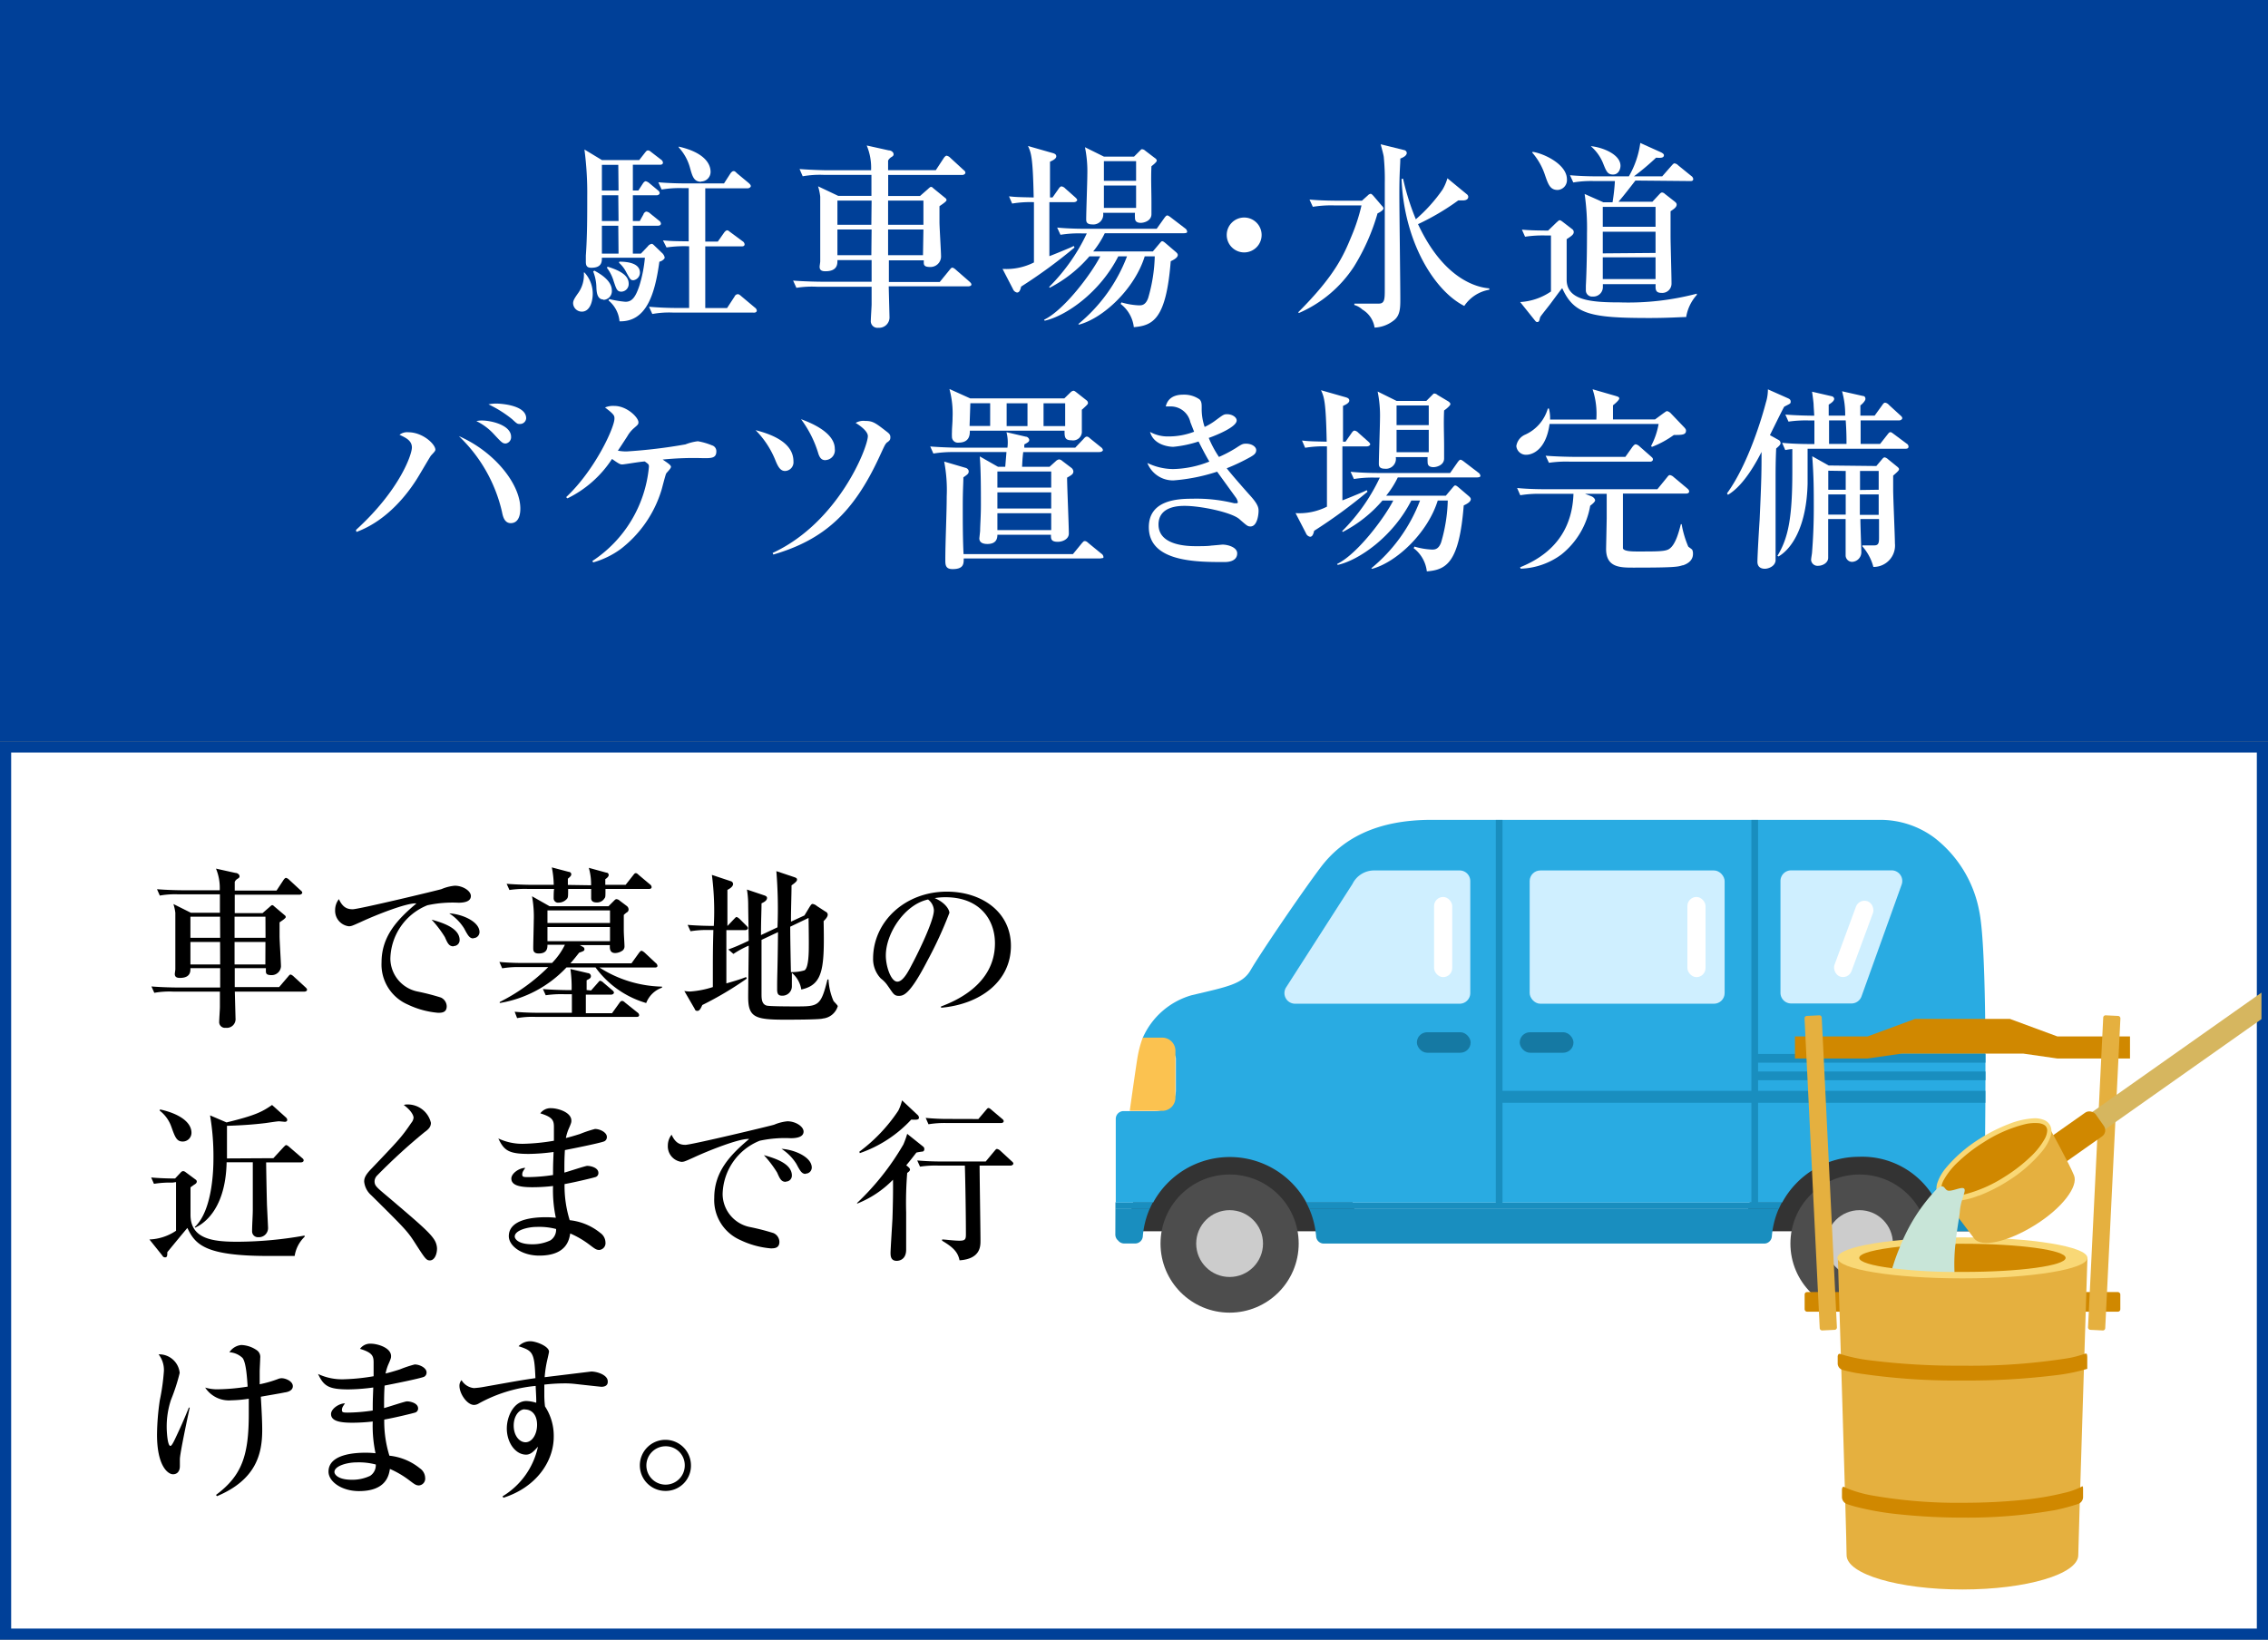 <svg id="レイヤー_1" data-name="レイヤー 1" xmlns="http://www.w3.org/2000/svg" xmlns:xlink="http://www.w3.org/1999/xlink" viewBox="0 0 260 188"><rect x="0" y="0" width="260" height="188" fill="#808080" stroke="none"/><defs><style>.cls-1,.cls-11{fill:none;}.cls-2{fill:#004098;}.cls-3{fill:#fff;}.cls-4{fill:#333;}.cls-5{fill:#198ebf;}.cls-6{fill:#29abe2;}.cls-7{fill:#4d4d4d;}.cls-8{fill:#ccc;}.cls-9{fill:#fbc250;}.cls-10{fill:#1579a3;}.cls-11{stroke:#198ebf;stroke-miterlimit:10;stroke-width:0.77px;}.cls-12{fill:#cfefff;}.cls-13{clip-path:url(#clip-path);}.cls-14{fill:#d08800;}.cls-15{fill:#e5b03f;}.cls-16{fill:#f9d876;}.cls-17{fill:#d6b65f;}.cls-18{fill:#c8e5d8;}</style><clipPath id="clip-path"><rect class="cls-1" y="85" width="259.25" height="103"/></clipPath></defs><title>アートボード 4</title><rect class="cls-2" x="0.64" y="0.64" width="258.72" height="83.72"/><path class="cls-2" d="M258.72,1.28V83.72H1.28V1.28H258.72M260,0H0V85H260V0Z"/><rect class="cls-3" x="0.64" y="85.64" width="258.72" height="101.72"/><path class="cls-2" d="M258.72,86.28V186.72H1.28V86.28H258.72M260,85H0V188H260V85Z"/><path class="cls-3" d="M66.7,35.73a1,1,0,0,1-1-.95c0-.31.13-.54.56-1.15a3.59,3.59,0,0,0,.67-2.39H67a3.58,3.58,0,0,1,.95,2.5C67.93,34.7,67.57,35.73,66.7,35.73ZM75.59,30c-.52,3.8-1.51,6.91-4.57,6.84a3.48,3.48,0,0,0-1.26-2.39l.09-.16a12.1,12.1,0,0,0,1.85.31c.7,0,1.13-.43,1.6-1.85a15.42,15.42,0,0,0,.63-3.2H69c0,.45,0,1.15-1.21,1.15-.45,0-.63-.18-.63-.67,0-.14,0-.56,0-.72.16-2.21.16-4.52.16-6.77A38.11,38.11,0,0,0,67,17.14l2,1.21h4.28l.65-.83c.16-.2.22-.27.34-.27s.16,0,.43.22l1.08.83a.48.48,0,0,1,.22.34c0,.2-.18.25-.34.25H72.55v2.95h.63l.5-.77c.07-.11.2-.29.36-.29a1,1,0,0,1,.41.23l.95.79c.11.09.22.18.22.34s-.2.25-.34.25H72.55v2.95h.79l.43-.77c0-.09.18-.31.34-.31a.78.78,0,0,1,.43.22l1,.81a.48.48,0,0,1,.23.34c0,.2-.2.25-.34.25H72.55v3.2h.92l.79-.83a.7.7,0,0,1,.45-.29c.07,0,.11,0,.36.25l.79.76a1,1,0,0,1,.34.56C76.19,29.75,75.74,30,75.59,30Zm-6.41,4.34c-.74,0-.79-.9-.81-1.37A5.22,5.22,0,0,0,68,31.12l.14-.09c.52.29,2,1.08,2,2.27A1,1,0,0,1,69.17,34.38ZM70.88,18.9H69v2.95h1.91Zm0,3.49H69v2.95h1.91Zm0,3.49H69v3.2h1.91Zm.36,7.56c-.5,0-.58-.29-.88-1.17a4.9,4.9,0,0,0-.79-1.58l.09-.11c1.78.54,2.41,1.17,2.41,1.94A.87.87,0,0,1,71.24,33.44Zm1.37-1.31c-.32,0-.38-.11-.86-1a3.5,3.5,0,0,0-.79-1L71,30c1.1,0,2.36.23,2.36,1.26A.88.88,0,0,1,72.62,32.13Zm13.77,3.71H77.21a10.77,10.77,0,0,0-2.43.16l-.38-.83c1.08.09,2.14.14,3.22.14H79V28.24a13.89,13.89,0,0,0-2.59.13L76,27.56c1,.09,1.31.09,2.95.11v-6.1h-.67a12.3,12.3,0,0,0-2.43.16l-.38-.83c1.08.09,2.14.13,3.22.13H83l.72-1.12c.07-.11.23-.29.36-.29s.16,0,.41.25L85.85,21c.09.09.22.2.22.34s-.22.25-.34.25H80.85V27.7h1.44l.7-1s.2-.29.36-.29.2.09.43.25l1.35,1a.48.48,0,0,1,.23.34c0,.23-.2.25-.34.25H80.85v7.07h2.5L84.21,34a.43.43,0,0,1,.36-.27c.07,0,.16,0,.41.23l1.55,1.3a.51.51,0,0,1,.23.34C86.75,35.83,86.52,35.85,86.39,35.85Zm-6-15c-.83,0-1-.61-1.26-1.53a5.66,5.66,0,0,0-1.31-2.41l0-.09c2.77.63,3.65,1.85,3.65,2.9A1.1,1.1,0,0,1,80.36,20.81Z"/><path class="cls-3" d="M111,32.83h-9.12l.09,3.49a1.19,1.19,0,0,1-1.28,1.26.76.76,0,0,1-.86-.83c0-.29.09-1.6.09-1.87v-2H93.73A11.32,11.32,0,0,0,91.3,33l-.38-.83c1.37.11,3,.13,3.22.13h5.78V29.82H96c0,.36.07,1.28-1.37,1.28-.45,0-.67-.13-.67-.52,0-.09.07-.52.07-.61,0-.63,0-2.68,0-3.42,0-1.42,0-3.29,0-4a6.21,6.21,0,0,0-.25-1.19l2.32,1.1h3.8l0-2.41H94.45a11.33,11.33,0,0,0-2.43.16l-.36-.83c1.37.11,2.95.14,3.2.14h5a6.61,6.61,0,0,0-.5-2.84l2.52.56c.25,0,.56.18.56.45,0,.07,0,.18-.25.32a1,1,0,0,0-.38.4v1.1h5.47l.9-1.37c.07-.11.22-.29.34-.29a.83.83,0,0,1,.43.25l1.49,1.37c.16.13.23.2.23.34s-.2.25-.34.25h-8.51c0,1.19,0,1.91,0,2.41h3.65l.88-.77c.27-.25.31-.27.38-.27s.11,0,.27.16l1.35,1.1a.33.33,0,0,1,.16.25c0,.13-.31.36-.81.7,0,.5,0,1,0,1.8,0,.61.18,3.4.18,4a1.21,1.21,0,0,1-1.26,1.17c-.72,0-.72-.27-.72-.58v-.18h-4c0,.38,0,2.12,0,2.48h5.83l1.1-1.35c.22-.27.25-.29.36-.29s.36.2.4.25l1.55,1.35c.11.11.22.2.22.34S111.15,32.83,111,32.83ZM99.92,23H96v2.77h3.89Zm0,3.31H96v2.95h3.89ZM105.86,23h-4.05v2.77h4.05Zm0,3.31h-4.05l0,2.95h4Z"/><path class="cls-3" d="M123.07,23.18H120.3v6.19c.36-.13,1.89-.76,2.21-.9a5.87,5.87,0,0,0,.58-.27l.09.18a58.34,58.34,0,0,1-6.12,4.48c-.11.5-.25.68-.47.68a.64.64,0,0,1-.47-.41l-1.19-2.3a7,7,0,0,0,3.6-.74c0-1.51,0-5.56,0-6.91a12.46,12.46,0,0,0-2.5.16l-.36-.83c.85.09,1.06.09,2.83.13-.09-4.61-.29-5.11-.65-5.9l2.66.76c.34.09.58.16.58.43s-.41.47-.72.61c0,1.6,0,3.24,0,4.1h.29l.7-1c.09-.13.2-.27.34-.27a.78.78,0,0,1,.43.25l1.13,1c.2.18.23.27.23.34C123.4,23.15,123.2,23.18,123.07,23.18Zm12.72,3.56h-9.14a10.64,10.64,0,0,1-1.33,2.09h6.84l.74-.88c.23-.27.25-.29.34-.29s.2.07.41.25l1.17,1c.07.07.2.18.2.32,0,.36-.63.63-.81.72-.52,6.59-2,7.38-4.23,7.56a3.91,3.91,0,0,0-1.51-2.66l.09-.18a8.34,8.34,0,0,0,2,.34c.31,0,.76,0,1.06-.83a18.49,18.49,0,0,0,.76-4.79h-1.15c-1.15,3.71-4.73,7.09-7.54,7.83l-.07-.07a18.58,18.58,0,0,0,5.58-7.76h-1c-2.12,4.16-6,6.84-8.44,7.38l-.07-.11c2.34-1.12,5.49-5.38,6.44-7.27h-1.24a15.09,15.09,0,0,1-4.55,3.6l-.07-.09a21.71,21.71,0,0,0,4.32-6.14H124a13.11,13.11,0,0,0-2.43.16l-.38-.83c1.37.14,3,.14,3.22.14h8.19l.88-1.24c.2-.27.27-.29.34-.29s.23.09.43.25l1.62,1.24a.51.51,0,0,1,.22.36C136.12,26.71,135.92,26.73,135.78,26.73ZM132,19.06c-.07,1.4,0,2.77,0,4.16,0,.2,0,1.13,0,1.33,0,.79-.88,1-1.22,1-.67,0-.67-.41-.67-.61a4.38,4.38,0,0,1,0-.54h-3.65a1.14,1.14,0,0,1-1.26,1.33c-.68,0-.68-.38-.68-.59,0-.81.13-4.39.13-5.13a13.77,13.77,0,0,0-.27-3.13l2.18,1.08H130l.63-.63c.2-.2.2-.22.29-.22a.58.58,0,0,1,.36.16l1.06.81c.14.09.27.2.27.34S132.27,18.85,132,19.06Zm-1.76-.58h-3.69v2.25h3.69Zm0,2.79h-3.69v2.57h3.69Z"/><path class="cls-3" d="M142.63,28.94a2,2,0,1,1,2-2A2,2,0,0,1,142.63,28.94Z"/><path class="cls-3" d="M157.92,24.46a24.26,24.26,0,0,1-2.7,6.1,14.35,14.35,0,0,1-6.32,5.33l-.07-.09c4.23-4.23,5.2-6.53,6.12-8.76a21,21,0,0,0,1.13-3.49h-3.15a13.13,13.13,0,0,0-2.43.16l-.38-.83c1.37.13,3,.13,3.22.13h2.79l.68-.61a.56.56,0,0,1,.31-.18c.11,0,.2.11.32.23l1,1.17a.48.48,0,0,1,.16.27C158.61,24.12,158,24.44,157.92,24.46Zm2.61-6.28c0,.77-.11,1.42-.11,4.05,0,1.91.11,10.31.11,12,0,1.06,0,2-.83,2.57a3.79,3.79,0,0,1-2.12.76,2.91,2.91,0,0,0-1.4-2.07,2.29,2.29,0,0,0-.92-.52v-.16c.43,0,2.5,0,2.81,0,.68,0,.68-.56.68-1.69,0-.52,0-2.9,0-3.38V21a25.93,25.93,0,0,0-.11-2.93c0-.25-.31-1.31-.36-1.53l2.7.67a.36.36,0,0,1,.29.36C161.22,17.82,161,18,160.53,18.18Zm7.34,16.9c-3.38-1.69-6.91-7.27-7.2-14.58h.18a27.79,27.79,0,0,0,1.46,4.64,18.09,18.09,0,0,0,3.06-3.4,5.64,5.64,0,0,0,.56-1.3l2.21,1.82a.42.42,0,0,1,.18.29c0,.43-.52.43-.65.43h-.5a28,28,0,0,1-4.61,2.72c3,6.44,6.89,7.27,8.17,7.36v.16A4.32,4.32,0,0,0,167.86,35.08Z"/><path class="cls-3" d="M177.26,27a13.68,13.68,0,0,0-2.43.14l-.36-.81c1.08.09,1.67.09,3,.11l.95-.92c.16-.13.27-.27.38-.27s.25.11.43.25l1,.77a.4.4,0,0,1,.18.34c0,.27-.25.45-.81.81,0,.74,0,4.07,0,4.75.09,2.25,2.75,2.5,6.1,2.5a30.79,30.79,0,0,0,8.82-1v.14a5,5,0,0,0-1.22,2.54c-.63,0-2,.11-4.21.11-6.73,0-8.64-.41-10-3.42-.18.2-.29.36-1.33,1.76-.18.25-1,1.26-1.15,1.49s-.07.63-.38.63c-.14,0-.18-.07-.36-.29l-1.6-2a6.94,6.94,0,0,0,3.53-1.21V27Zm-1.55-9.59c1.26.18,3.92,1.42,3.92,3.15a1.13,1.13,0,0,1-1.06,1.22c-.9,0-1.1-.68-1.51-1.87a7.46,7.46,0,0,0-1.42-2.43Zm11.77,3.29c-1.33,1.73-1.71,2.16-1.94,2.43h3.89l.77-.83c.11-.11.2-.23.34-.23a.52.52,0,0,1,.32.16l1.1.86c.11.09.25.2.25.36,0,.32-.36.54-.7.77v2.88c0,.76.11,4.52.11,5.38a1.06,1.06,0,0,1-1.15,1.1c-.7,0-.7-.41-.67-1h-6.05v.29A1.09,1.09,0,0,1,182.59,34a.71.71,0,0,1-.79-.72s0-.2,0-.52c.09-1.71.13-3.92.13-6a27.32,27.32,0,0,0-.27-4.52l2.14.95h1.06a22.64,22.64,0,0,0,.27-2.43h-2.34a12.37,12.37,0,0,0-2.43.16l-.38-.83c1,.09,2.18.13,3.22.13h3.53a10.4,10.4,0,0,0,1.31-3.83l2.39,1.08c.13.07.32.18.32.32,0,.34-.41.32-.9.29a28.77,28.77,0,0,1-2.54,2.14h3.24L191.62,19c.11-.11.22-.27.34-.27a.72.72,0,0,1,.43.23l1.49,1.21a.51.51,0,0,1,.23.34c0,.25-.2.25-.34.25Zm-5.09-3.94c1.22.11,3.38.9,3.38,2.25,0,.38-.22,1-.85,1s-.77-.34-1.17-1.35a5.09,5.09,0,0,0-1.35-1.87ZM189.79,26V23.72h-6.05V26Zm0,3V26.57h-6.05v2.48Zm0,3v-2.5h-6.05v2.5Z"/><path class="cls-3" d="M40.81,60.76c5-4.55,6.41-8.64,6.41-9.45s-.72-1.13-1.42-1.46a1.4,1.4,0,0,1,1-.29c1.67,0,3.11,1.37,3.11,2,0,.16-.2.34-.5.67-.09.09-1.44,2.43-1.73,2.86-.85,1.31-3.15,4.55-6.82,5.9Zm18.84-2.45c0,.27,0,1.67-1.1,1.67-.72,0-.9-.77-1-1.28A17.35,17.35,0,0,0,52.6,50C56.65,51.76,59.65,55.47,59.65,58.31ZM55.21,48.21c1.13,0,3.38.54,3.38,1.87a.73.73,0,0,1-.61.77c-.36,0-.47-.11-1.37-1.08a6.65,6.65,0,0,0-2-1.49A3.05,3.05,0,0,1,55.21,48.21Zm1.69-1.94c.34,0,3.42.13,3.42,1.69a.7.7,0,0,1-.72.65c-.27,0-.31,0-.88-.54A13.41,13.41,0,0,0,56,46.36,4.71,4.71,0,0,1,56.9,46.27Z"/><path class="cls-3" d="M80.67,52.53a35.25,35.25,0,0,0-4.7.16c.38.27.95.61.95.83s-.52.68-.56.79c-.11.27-.43,1.53-.5,1.78a13.49,13.49,0,0,1-4.68,6.84A9.84,9.84,0,0,1,68,64.48l-.09-.16a14.5,14.5,0,0,0,6.48-10.78c0-.29,0-.29-.47-.63-.41,0-2.36.34-2.57.34s-.31,0-1.19-.63a12.77,12.77,0,0,1-5.11,4.52L64.9,57c3.33-3.13,5.54-8,5.54-9,0-.32,0-.47-1.08-1.28a2.35,2.35,0,0,1,1.06-.18c1.46,0,2.77,1.33,2.77,1.87,0,.25-.07.29-.54.7a3.58,3.58,0,0,0-.74.92c-.23.36-.95,1.46-1.08,1.64a5.21,5.21,0,0,0,1,.09,59.5,59.5,0,0,0,6.75-.81A5.76,5.76,0,0,1,80,50.59a7.56,7.56,0,0,1,1.62.47.69.69,0,0,1,.5.65C82.14,52.53,81.57,52.53,80.67,52.53Z"/><path class="cls-3" d="M90,54c-.52,0-.79-.45-1.08-1.15a10.45,10.45,0,0,0-2.3-3.53c2.12.54,4.34,1.53,4.34,3.58A1,1,0,0,1,90,54Zm11.73-3.31c-.27.23-.31.38-.94,1.73-2.93,6.32-6.28,9.45-12.13,11.16l-.09-.18C96.12,59.91,99.49,51.29,99.49,50c0-.61-1.06-1.31-1.4-1.51a1.76,1.76,0,0,1,1.08-.23c.9,0,1.19.23,2.43,1.19.29.22.47.36.47.67S102,50.48,101.77,50.68Zm-7.11,2.07c-.47,0-.65-.32-.79-.7a12.69,12.69,0,0,0-2-4c.86.32,3.87,1.44,3.87,3.4A1.13,1.13,0,0,1,94.66,52.75Z"/><path class="cls-3" d="M126,51.83H117.3c-.09.79-.09.95-.13,1.69h3.15l.72-.65a.71.71,0,0,1,.38-.2.69.69,0,0,1,.36.18l1,.76a.6.6,0,0,1,.27.43c0,.29-.16.41-.72.72,0,1,.2,5.49.2,6.41,0,.65-.72.95-1.26.95-.81,0-.79-.36-.79-.81h-6.14c0,.45-.13,1.06-1.15,1.06-.47,0-.92-.14-.92-.65,0,0,.09-.81.09-.86,0-.56.09-1.69.09-2.95,0-1.67,0-4-.13-5.58l2.09,1.19h.83l.14-1.69h-6A13.81,13.81,0,0,0,107,52l-.36-.81c1.35.11,2.95.14,3.2.14h5.65a4.68,4.68,0,0,0-.11-1.78l2.23.52c.18,0,.38.2.38.38s-.13.27-.56.5a2.32,2.32,0,0,0,0,.38h5.83l.95-1c.13-.16.27-.27.36-.27s.18,0,.41.22l1.24,1a.49.49,0,0,1,.22.34C126.37,51.78,126.19,51.83,126,51.83Zm.18,12.2H110.48c0,.61,0,1.22-1.28,1.22-.83,0-.83-.52-.83-1.08,0-2,.16-5.24.16-7.25a17.32,17.32,0,0,0-.29-4l2.45.72c.07,0,.36.14.36.41s-.16.36-.61.68c0,.76-.07,1.33-.07,3.35,0,1.82,0,3.65.09,5.45H123l1-1.22c.22-.25.25-.27.34-.27s.2,0,.43.22l1.49,1.22a.48.48,0,0,1,.23.34C126.55,64,126.37,64,126.22,64Zm-2.16-17.08c0,.38,0,2,0,2.45a1,1,0,0,1-1.17,1.08c-.67,0-.81-.25-.81-.92v-.18H111.18c0,.43,0,1.37-1.31,1.37a.67.67,0,0,1-.74-.7,4.87,4.87,0,0,1,0-.52c0-.52.07-1.06.07-1.64a10.75,10.75,0,0,0-.36-3.29l2.39,1.08h10.78l.72-.7a.64.64,0,0,1,.32-.18c.13,0,.25.11.43.25l1.08.85a.38.38,0,0,1,.16.34C124.75,46.34,124.3,46.72,124.06,46.95Zm-10.51-.72h-2.27l-.09,2.61h2.36Zm7,7.83h-6.17V55.9h6.17Zm0,2.39h-6.17v1.85h6.17Zm0,2.39h-6.17v1.94h6.17Zm-2.72-12.6h-2.39v2.61h2.39Zm4.32,0h-2.48v2.61h2.48Z"/><path class="cls-3" d="M143.35,60.36c-.32,0-.41-.09-1.28-.85S137.7,58,135.81,58c-.56,0-3,0-3,2.14,0,2.48,3.51,2.48,4.34,2.48.54,0,1.31,0,1.73-.07.09,0,1.24-.11,1.26-.11.63,0,1.69.31,1.69,1,0,1-1.22,1-1.46,1-3.2,0-8.67,0-8.67-4,0-3.11,3.29-3.26,5-3.26a18,18,0,0,1,4.79.52l.23,0c.09,0,.18,0,.18-.13a1.24,1.24,0,0,0-.25-.56l-2.12-2.93a21.25,21.25,0,0,1-5,1,3.16,3.16,0,0,1-3-2,6.85,6.85,0,0,0,2.95.7,11.83,11.83,0,0,0,4.16-.86c-.25-.41-.58-1-1.24-2.3a13.25,13.25,0,0,1-2.9.61c-.34,0-2.23-.13-2.66-1.71a4.15,4.15,0,0,0,2.12.52,8.16,8.16,0,0,0,2.93-.54l-.43-1.1a2.3,2.3,0,0,0-2.32-1.8c-.16,0-.27,0-.5,0,.09-.34.36-1.35,2-1.35a3.07,3.07,0,0,1,1.87.54c.25.25.25.54.25,1a6.31,6.31,0,0,0,.34,2.16,7.11,7.11,0,0,0,1.33-.81c.79-.58.88-.65,1.24-.65.58,0,1.1.34,1.1.72,0,.74-2.27,1.67-3.2,2a12.19,12.19,0,0,0,1.17,2.18,14.77,14.77,0,0,0,1.91-1c.72-.47.81-.52,1.21-.52.63,0,1.15.34,1.15.74s-.32.58-.63.77a23.26,23.26,0,0,1-2.75,1.31c.38.5,1.53,1.84,2.75,3.2.9,1,.9,1.4.9,1.71S144.16,60.36,143.35,60.36Z"/><path class="cls-3" d="M156.66,51.18h-2.77v6.19c.36-.13,1.89-.76,2.21-.9a5.87,5.87,0,0,0,.58-.27l.09.18a58.34,58.34,0,0,1-6.12,4.48c-.11.5-.25.68-.47.68a.64.64,0,0,1-.47-.41l-1.19-2.3a7,7,0,0,0,3.6-.74c0-1.51,0-5.56,0-6.91a12.46,12.46,0,0,0-2.5.16l-.36-.83c.85.09,1.06.09,2.83.13-.09-4.61-.29-5.11-.65-5.9l2.66.76c.34.09.58.16.58.43s-.41.47-.72.61c0,1.6,0,3.24,0,4.1h.29l.7-1c.09-.13.2-.27.34-.27a.78.78,0,0,1,.43.25l1.13,1c.2.18.23.27.23.34C157,51.15,156.79,51.18,156.66,51.18Zm12.72,3.56h-9.14a10.64,10.64,0,0,1-1.33,2.09h6.84l.74-.88c.23-.27.25-.29.34-.29s.2.07.41.25l1.17,1c.07.07.2.18.2.32,0,.36-.63.63-.81.72-.52,6.59-2,7.38-4.23,7.56a3.91,3.91,0,0,0-1.51-2.66l.09-.18a8.34,8.34,0,0,0,2,.34c.31,0,.76,0,1.06-.83a18.49,18.49,0,0,0,.76-4.79h-1.15c-1.15,3.71-4.73,7.09-7.54,7.83l-.07-.07a18.58,18.58,0,0,0,5.58-7.76h-1c-2.12,4.16-6,6.84-8.44,7.38l-.07-.11c2.34-1.12,5.49-5.38,6.44-7.27h-1.24a15.09,15.09,0,0,1-4.55,3.6l-.07-.09a21.71,21.71,0,0,0,4.32-6.14h-.54a13.11,13.11,0,0,0-2.43.16l-.38-.83c1.37.14,3,.14,3.22.14h8.19L167.1,53c.2-.27.27-.29.34-.29s.23.09.43.25l1.62,1.24a.51.51,0,0,1,.22.36C169.71,54.71,169.51,54.73,169.37,54.73Zm-3.83-7.67c-.07,1.4,0,2.77,0,4.16,0,.2,0,1.13,0,1.33,0,.79-.88,1-1.22,1-.67,0-.67-.41-.67-.61a4.38,4.38,0,0,1,0-.54h-3.65a1.14,1.14,0,0,1-1.26,1.33c-.68,0-.68-.38-.68-.59,0-.81.13-4.39.13-5.13a13.77,13.77,0,0,0-.27-3.13l2.18,1.08h3.4l.63-.63c.2-.2.2-.22.29-.22a.58.58,0,0,1,.36.16L166,46c.14.09.27.2.27.34S165.86,46.85,165.55,47.06Zm-1.76-.58H160.1v2.25h3.69Zm0,2.79H160.1v2.57h3.69Z"/><path class="cls-3" d="M191.89,49.87a11.11,11.11,0,0,1-2.52,1.37l-.09-.11a8.49,8.49,0,0,0,.86-2.52H177.64c-.41,3-2,3.53-2.66,3.53a1.1,1.1,0,0,1-1.15-1,1.7,1.7,0,0,1,1-1.3,4.71,4.71,0,0,0,2.61-3h.13a4.79,4.79,0,0,1,.13,1.26H183a8.91,8.91,0,0,0-.43-3.47l2.63.76c.2.07.43.11.43.29s-.45.58-.72.79c0,.29,0,1.08,0,1.62h4.82l.95-.7c.32-.22.34-.25.43-.25s.32.11.47.29L193.08,49c.18.2.2.27.2.38C193.28,49.87,192.79,49.87,191.89,49.87Zm1,14.94c-.56.18-.88.27-5.6.27-1.55,0-3.17,0-3.17-2.14,0-.13.07-3.29.07-3.53V56.62h-2.48l.65.25c.32.11.5.34.5.5s-.34.45-.56.61a9.14,9.14,0,0,1-3.31,5.6,8.28,8.28,0,0,1-4.66,1.62l-.07-.16c4.48-1.8,6-5,6.12-8.42h-3.67a13.11,13.11,0,0,0-2.43.16l-.36-.83c1.35.14,2.95.14,3.2.14H190l1.1-1.35c.18-.23.23-.27.34-.27a.86.86,0,0,1,.43.23L193.42,56c.13.11.22.2.22.36s-.18.23-.34.23h-7.25c0,.18,0,6.1,0,6.28.11.36,1.15.36,1.71.36,2.23,0,3.11,0,3.56-.27.7-.43,1.08-1.71,1.37-2.86h.09a11.47,11.47,0,0,0,.76,2.57c.07.07.41.29.45.36a.92.92,0,0,1,.09.43C194.11,64.41,193.19,64.73,192.92,64.82Zm-3.74-11.88H180a13.81,13.81,0,0,0-2.43.13l-.38-.81c1.37.11,3,.13,3.22.13h5.92l.83-1.17c.11-.13.23-.27.36-.27a.82.82,0,0,1,.41.22l1.33,1.17c.11.11.23.18.23.34S189.34,52.93,189.18,52.93Z"/><path class="cls-3" d="M203.87,50.43a.43.43,0,0,1,.25.34c0,.14,0,.23-.5.65-.07,1.37-.07,2.75-.07,3.26,0,1.53,0,9.43,0,9.61-.09.7-.9.92-1.22.92-.56,0-.86-.29-.86-.79,0-.77.2-4.1.25-4.79.22-4.79.22-5.67.22-7.81-.43.83-1.94,3.8-3.85,4.91l-.11-.16c2.48-3.42,4.07-8.91,4.46-10.42a5,5,0,0,0,.23-1.51l2.25,1c.2.09.36.16.36.41s-.07.22-.74.58c-.29.5-1.4,2.79-1.64,3.26Zm-.11,13.3c1.28-2.09,1.71-4.48,1.71-9.68V51.49a5.82,5.82,0,0,0-.81.11l-.36-.83c1.37.14,2.95.14,3.2.14H208c0-.43,0-2.32,0-2.7h-.54a13.81,13.81,0,0,0-2.43.13l-.36-.81c1.31.11,2.81.13,3.31.13,0-.2-.07-1.08-.07-1.26s-.11-1.06-.18-1.49l2.25.52a.35.35,0,0,1,.29.29c0,.29-.45.56-.63.67v1.26h1.89a9.87,9.87,0,0,0-.36-2.79l2.39.54c.16,0,.29.11.29.34s-.43.65-.58.74v1.17h1.64l.86-1.19c.11-.16.2-.29.34-.29a.72.72,0,0,1,.43.25l1.3,1.19c.14.13.23.2.23.34s-.2.25-.34.25H213.3c0,2.07,0,2.3,0,2.7h2.23l.85-1.08c.18-.23.23-.27.34-.27s.18.07.43.25l1.42,1.06a.41.41,0,0,1,.22.34c0,.23-.2.25-.34.25H207.22c0,2.95,0,3.29,0,4-.11,4.79-1.73,7.41-3.33,8.35ZM215.1,53.43l.65-.77c.13-.16.2-.22.32-.22a.88.88,0,0,1,.38.22l1,.81c.11.09.25.2.25.32s-.07.22-.67.74c0,.38,0,1.15,0,1.6,0,1,.2,5.29.2,6.17A2.45,2.45,0,0,1,214.76,65a5.78,5.78,0,0,0-1.26-2.36v-.11l1.37,0c.5,0,.54-.32.54-.88,0-.34,0-1.82,0-2.14h-2.14c0,.61.11,3.58.11,3.76a1.11,1.11,0,0,1-1.06,1.15.75.75,0,0,1-.74-.77c0-.22,0-1.21,0-1.39,0-1.37,0-2,0-2.75h-2c0,.58,0,3.13,0,3.67,0,.11,0,.52,0,.77,0,.58-.63.92-1.15.92a.74.74,0,0,1-.81-.65c0-.2.11-.77.11-.88.11-1.4.2-3.08.2-5.11s0-3.58-.18-5.92l1.89,1.06Zm-5.51.54v2.18h2V54Zm0,2.72V59h2V56.69Zm.09-8.49v2.7h2c0-.61,0-1.42-.09-2.7Zm5.69,7.95V54h-2.14c0,.52,0,1.64,0,2.18Zm0,2.88V56.69h-2.16c0,1.58,0,1.75,0,2.34Z"/><path d="M34.92,113.69h-8l.08,3.05a1,1,0,0,1-1.12,1.1.66.66,0,0,1-.75-.73c0-.26.08-1.4.08-1.63v-1.79H19.82a9.89,9.89,0,0,0-2.13.14l-.33-.73c1.2.1,2.6.12,2.82.12h5.06V111H21.83c0,.31.06,1.12-1.2,1.12-.39,0-.59-.12-.59-.45,0-.08.06-.45.06-.53,0-.55,0-2.34,0-3,0-1.24,0-2.88,0-3.49a5.51,5.51,0,0,0-.22-1l2,1h3.33l0-2.11H20.45a9.9,9.9,0,0,0-2.13.14l-.32-.73c1.2.1,2.58.12,2.8.12h4.39a5.78,5.78,0,0,0-.43-2.48l2.21.49c.22,0,.49.16.49.39,0,.06,0,.16-.22.28a.83.83,0,0,0-.33.36v1h4.79l.79-1.2c.06-.1.2-.26.29-.26a.72.72,0,0,1,.37.22l1.3,1.2c.14.12.2.18.2.29s-.18.22-.3.22H26.91c0,1,0,1.67,0,2.11h3.19l.77-.67c.24-.22.28-.24.33-.24s.1,0,.24.14l1.18,1a.29.29,0,0,1,.14.22c0,.12-.28.32-.71.61,0,.43,0,.89,0,1.58,0,.53.16,3,.16,3.47a1.06,1.06,0,0,1-1.1,1c-.63,0-.63-.24-.63-.51V111H26.91c0,.33,0,1.85,0,2.17H32L33,112c.2-.24.22-.26.32-.26s.32.18.35.22L35,113.18c.1.1.2.18.2.3S35.06,113.69,34.92,113.69Zm-9.69-8.59H21.83v2.42h3.41Zm0,2.9H21.83v2.58h3.41Zm5.2-2.9H26.89v2.42h3.55Zm0,2.9H26.89l0,2.58h3.53Z"/><path d="M52.55,103.5a13.64,13.64,0,0,0-3.55.29,6.75,6.75,0,0,0-4.25,6.15,3.89,3.89,0,0,0,3.11,3.74,26.49,26.49,0,0,1,2.68.69,1.14,1.14,0,0,1,.67,1c0,.75-.61.75-1,.75a10,10,0,0,1-3.47-.95,5,5,0,0,1-3-4.83c0-3,1.81-4.92,4-6.76-1.06-.1-4.69,1.34-6.38,2.13-1,.45-1.1.49-1.38.49a1.79,1.79,0,0,1-1.56-1.87,2,2,0,0,1,.43-1.24c.41.89.89,1.16,1.58,1.16s9.75-2.17,10.18-2.31a5.07,5.07,0,0,1,1.52-.39c.93,0,1.85.59,1.85,1.18S53.34,103.5,52.55,103.5Zm-.55,5c-.51,0-.67-.3-1-1.06a12.83,12.83,0,0,0-1.52-2c1.16.33,3.21.93,3.21,2.34A.68.68,0,0,1,52,108.47Zm2.27-.91c-.43,0-.61-.29-1.06-1.14a5.51,5.51,0,0,0-1.71-1.73c1.46.08,3.47.93,3.47,2.15A.7.7,0,0,1,54.26,107.56Z"/><path d="M69.76,103.9l.63-.63c.1-.1.18-.18.28-.18a.64.64,0,0,1,.38.18l.81.61a.51.51,0,0,1,.2.39.38.38,0,0,1-.22.35c-.16.12-.2.16-.33.28,0,.43,0,1.4,0,1.79s.08,1.52.08,1.77a.62.62,0,0,1-.18.49,1.52,1.52,0,0,1-.89.32c-.55,0-.61-.43-.61-.71v-.2H66.47l.35.2a.29.29,0,0,1,.18.26c0,.18-.06.22-.61.41-.49.63-.75.93-1,1.22h7l.85-1.18c.14-.18.22-.26.3-.26s.26.12.37.22l1.26,1.18a.46.46,0,0,1,.2.32c0,.18-.18.2-.3.2H68.72a13.81,13.81,0,0,0,7.17,2.19v.12A3,3,0,0,0,74.08,115a10.94,10.94,0,0,1-5.81-4.08H64.94A13.53,13.53,0,0,1,57.29,115l0-.12a21.46,21.46,0,0,0,5.56-4H59.7a11.4,11.4,0,0,0-2.13.14l-.32-.73c1.2.12,2.58.12,2.8.12h3.23a7.87,7.87,0,0,0,1.48-2.09h-2c0,.33,0,1-1,1-.63,0-.63-.37-.63-.65,0-.49.06-2.64.06-3.09a12.87,12.87,0,0,0-.2-2.82L63,103.9Zm-2-2.4a6.7,6.7,0,0,0-.26-2l2,.55c.16,0,.28.1.28.28s-.24.38-.39.47v.65h2.33l.85-1.08c.14-.18.2-.26.32-.26s.22.1.35.22l1.26,1.06a.43.43,0,0,1,.2.31c0,.18-.16.22-.29.22h-5c0,.83,0,.95-.1,1.06a1,1,0,0,1-.91.49c-.29,0-.63-.08-.63-.49,0-.16,0-.91,0-1.06H65.13c0,.91,0,1-.18,1.18a1.27,1.27,0,0,1-.91.39.5.5,0,0,1-.57-.49c0-.18,0-.93.06-1.08h-3a12.13,12.13,0,0,0-2.13.12l-.32-.71c1.18.1,2.58.12,2.8.12h2.6a10.77,10.77,0,0,0-.22-2l1.93.51c.16,0,.3.12.3.28s-.1.26-.39.51c0,.12,0,.55,0,.71Zm0,12.06.75-.85c.12-.12.18-.26.29-.26a.75.75,0,0,1,.38.22l1,.85c.12.1.2.18.2.3s-.18.22-.32.22H67.16v2.13h3L71,115c.12-.18.2-.24.32-.24s.22.08.35.2l1.4,1.12a.42.42,0,0,1,.2.29c0,.2-.16.22-.3.22H61.41a10,10,0,0,0-2.13.14L59,116c1.2.12,2.58.12,2.8.12h3.76c0-.32,0-1.75,0-2.13h-.85a12.27,12.27,0,0,0-2.15.12l-.32-.71c1.2.1,2.6.12,2.82.12h.47a14.62,14.62,0,0,0-.14-2.42l2,.47c.14,0,.35.12.35.35s-.16.3-.49.47v1.12Zm-5-9.18v1.44h7.17v-1.44Zm0,1.91v1.62h7.17v-1.62Z"/><path d="M80.51,115.23c-.12.26-.28.67-.55.67s-.26-.12-.35-.28l-1.16-2a4.07,4.07,0,0,0,.67.06,10.72,10.72,0,0,0,2.6-.51c0-3.8,0-4.22.06-6.54h-.49a11.51,11.51,0,0,0-2.13.14l-.33-.73c1.14.1,2.42.12,3,.12a32.24,32.24,0,0,0-.22-5.85l2.13.71a.36.36,0,0,1,.3.32c0,.32-.39.55-.65.69,0,.87,0,2.76,0,4.14l.73-.77c.22-.22.24-.26.32-.26s.29.16.35.22l.77.77c.16.16.18.2.18.31s-.18.2-.29.2H83.27c0,2.54,0,2.9,0,6.11,1.36-.39,1.75-.53,2.26-.73l.08.18A38.77,38.77,0,0,1,80.51,115.23Zm13.79,1.56c-.59.12-3.55.12-4.37.12-3.37,0-4.16-.28-4.16-2.6,0-.85.06-5,.06-5.89a10.71,10.71,0,0,0-1.75.95l-.59-.51c.71-.26,1.18-.45,2.34-1,0-.61-.06-3.62-.06-4.29a11.15,11.15,0,0,0-.14-1.58l1.93.65c.32.1.37.2.37.32,0,.3-.37.49-.63.61,0,.85-.06,1.87-.06,3.64l1.89-.89A53,53,0,0,0,89,99.88l2,.67c.24.08.37.14.37.29s-.08.28-.63.67c0,1.12-.08,3.11-.06,4.16l1.54-.71.55-.91c.22-.36.29-.41.39-.41a1,1,0,0,1,.49.24l1,.65a.38.38,0,0,1,.24.33c0,.29-.3.57-.47.75.1,5.34,0,7.29-2.56,7.84a3.14,3.14,0,0,0-1.08-1.91c0,.24,0,1.4,0,1.56a1.08,1.08,0,0,1-1.12,1.06c-.35,0-.57-.12-.57-.69,0,0,0-.24,0-.53,0-.93.06-2.07.1-6.07l-1.89.89c0,.87,0,5.18,0,6.15,0,.55,0,1.2.57,1.38.28.1,2.82.1,3.33.1,2.6,0,2.9,0,3.66-3.09l.12,0a7.07,7.07,0,0,0,.57,2.46c.06.1.49.49.49.61A2,2,0,0,1,94.3,116.78Zm-1.62-11.54-2.09,1c0,1.4.06,4.2.08,5.2a4.86,4.86,0,0,0,1.56-.2c.49-.3.49-2.19.49-2.88C92.73,108.31,92.71,106,92.69,105.24Z"/><path d="M107.87,115.4c1.44-.55,6.19-2.42,6.19-7.25,0-2.74-1.77-5.28-5.67-5.28a7.59,7.59,0,0,0-1.24.1c1.32.57,1.69,1.4,1.69,1.69a46.13,46.13,0,0,1-2.54,5.52c-2,3.86-2.72,4-3.27,4s-.65-.3-1.26-1.16a3.41,3.41,0,0,0-.79-.83,3.23,3.23,0,0,1-.89-2.28c0-4.24,3.66-7.68,8.45-7.68,4,0,7.35,2.32,7.35,6.22,0,4.1-3.55,6.7-8,7.09Zm-6.32-5.85c0,1.26.59,3,1.32,3s1.4-1.46,1.81-2.23c.63-1.2,2.38-4.77,2.38-5.95a1.65,1.65,0,0,0-.67-1.24C103.72,103.7,101.55,107,101.55,109.55Z"/><path d="M19.78,135.59a11.52,11.52,0,0,0-2.13.14l-.32-.73c.77.08,1.93.12,2.74.12l.65-.69a.4.4,0,0,1,.28-.16.56.56,0,0,1,.3.14l1.12.83a.28.28,0,0,1,.14.22c0,.18-.14.28-.33.39l-.39.28c0,.49,0,2.7,0,3.15,0,2.76,2.52,3.09,5.34,3.09a44.14,44.14,0,0,0,7.74-.71v.14A3.86,3.86,0,0,0,33.78,144c-.47,0-2,0-3,0-7.27,0-8.39-1.3-9.3-3.21-.47.55-1.54,1.85-2.3,2.78,0,.35,0,.59-.24.59s-.28-.14-.39-.28l-1.42-1.77a5.84,5.84,0,0,0,3.05-1v-5.58Zm-1.44-8.39c2,.43,3.61,1.36,3.61,2.68a1,1,0,0,1-1,1c-.69,0-.87-.47-1.3-1.67a4,4,0,0,0-1.34-1.87Zm13,5.59,1.16-1.26c.22-.22.24-.24.32-.24s.3.16.35.22l1.44,1.24c.12.1.2.16.2.3s-.16.22-.3.22h-4c0,.71.08,4.57.1,5s.12,2.42.12,2.52a1.05,1.05,0,0,1-1.12,1.06.67.67,0,0,1-.71-.71c0-.69.08-1.77.08-2.46v-5.42h-3c-.12,5.83-3.07,7.25-3.6,7.49l-.06-.06c2.15-2,2.15-7.09,2.15-7.94a28,28,0,0,0-.39-4.87l1.89.81c3.41-.83,4.1-1.24,5.22-2l1.58,1.42a.44.44,0,0,1,.16.29c0,.14-.12.22-.28.22l-.65-.06c-.26,0-1.46.2-1.69.22-1.2.14-2.42.24-4.29.3,0,.69,0,3.45,0,3.74Z"/><path d="M49.28,144.51c-.43,0-.57-.24-1.85-2.23-.77-1.18-1.28-1.69-4.87-5.24a2.38,2.38,0,0,1-.81-1.56c0-.32.06-.69.79-1.44,3.15-3.31,3.47-3.62,4.61-5.3a1.08,1.08,0,0,0,.26-.59c0-.14-.1-.69-1.12-1.46a1.13,1.13,0,0,1,.37-.06,2.73,2.73,0,0,1,2.74,2.11c0,.51-.35.79-.75,1.08a67.2,67.2,0,0,0-5.4,4.94,1,1,0,0,0-.31.67c0,.51.2.67,1.46,1.73,3.53,3,4.87,4.14,5.4,5a2,2,0,0,1,.3,1C50.09,143.86,49.79,144.51,49.28,144.51Z"/><path d="M69.27,130.86c-.57.22-3.53.81-4.51,1-.06,1-.06,1.46-.06,2.58.41-.1,2.4-.77,2.62-.77.39,0,1.28.2,1.28.81a.48.48,0,0,1-.39.49c-.18.06-2.07.53-3.49.79a13.28,13.28,0,0,0,.59,4.14,6.65,6.65,0,0,1,3.51,1.46,1.37,1.37,0,0,1,.59,1.08.78.78,0,0,1-.71.87c-.33,0-.49-.12-1.06-.55a10.67,10.67,0,0,0-2.27-1.34c-.12.71-.41,2.54-3.55,2.54-2,0-3.49-1.1-3.49-2.23,0-2,3-2.17,4.21-2.17a10.12,10.12,0,0,1,1.18.06,15,15,0,0,1-.32-3.64,20.73,20.73,0,0,1-2.36.14c-1.54,0-2.42-.24-2.42-1,0-.59.91-1.22,1.6-1.22-.26.37-.35.51-.35.77s.14.29.65.29a20.26,20.26,0,0,0,2.88-.24c0-1,0-1,.06-2.64a22.55,22.55,0,0,1-2.82.22c-2.32,0-2.86-.39-3.51-1.77a6.45,6.45,0,0,0,2.9.61,23.44,23.44,0,0,0,3.47-.35c0-.22,0-1.44,0-1.54,0-.75-.1-1.16-1.56-1.6a1.44,1.44,0,0,1,1.26-.59c.73,0,2.3.45,2.3,1.42,0,.18,0,.26-.33,1a5.41,5.41,0,0,0-.3,1c.32-.08.85-.22,1.63-.47a13.45,13.45,0,0,1,1.71-.57c.57,0,1.36.39,1.36.91A.53.53,0,0,1,69.27,130.86Zm-7.76,9.81c-1,0-2.5.39-2.5,1.1,0,.28.41.89,2,.89a4.74,4.74,0,0,0,2.09-.45,1.45,1.45,0,0,0,.65-1.3A7.61,7.61,0,0,0,61.51,140.67Z"/><path d="M90.64,130.5a13.64,13.64,0,0,0-3.55.29,6.75,6.75,0,0,0-4.25,6.15A3.89,3.89,0,0,0,86,140.69a26.49,26.49,0,0,1,2.68.69,1.14,1.14,0,0,1,.67,1c0,.75-.61.75-1,.75a10,10,0,0,1-3.47-.95,5,5,0,0,1-3-4.83c0-3,1.81-4.92,4-6.76-1.06-.1-4.69,1.34-6.38,2.13-1,.45-1.1.49-1.38.49a1.79,1.79,0,0,1-1.56-1.87,2,2,0,0,1,.43-1.24c.41.89.89,1.16,1.58,1.16s9.75-2.17,10.18-2.31a5.07,5.07,0,0,1,1.52-.39c.93,0,1.85.59,1.85,1.18S91.43,130.5,90.64,130.5Zm-.55,5c-.51,0-.67-.3-1-1.06a12.83,12.83,0,0,0-1.52-2c1.16.33,3.21.93,3.21,2.34A.68.68,0,0,1,90.09,135.47Zm2.27-.91c-.43,0-.61-.29-1.06-1.14a5.51,5.51,0,0,0-1.71-1.73c1.46.08,3.47.93,3.47,2.15A.7.7,0,0,1,92.35,134.56Z"/><path d="M105.84,131.47a.34.34,0,0,1,.12.3.26.26,0,0,1-.18.26c-.1,0-.61.08-.73.12-.39.51-.69.89-1.16,1.46.24.18.43.33.43.49a.31.31,0,0,1-.1.2,1.66,1.66,0,0,1-.22.18,42.36,42.36,0,0,0-.12,4.51c0,.61,0,3.6,0,4.29,0,1.28-1,1.28-1.08,1.28-.67,0-.71-.53-.71-.91s.2-3.49.22-3.94c.06-1.79.08-3.45.06-4.45A11.81,11.81,0,0,1,98.26,138l0-.08a29.71,29.71,0,0,0,5.3-6.7A9.86,9.86,0,0,0,104,130Zm-.67-3.66a.5.5,0,0,1,.18.32c0,.16-.1.22-.28.24s-.53,0-.61,0a14.47,14.47,0,0,1-5.89,3.84l-.06-.16a18.85,18.85,0,0,0,4.47-4.71,5.59,5.59,0,0,0,.43-1.18Zm7.13,5.83v.1c0,1,.1,7.19.1,8.53,0,.61,0,2.07-2.4,2.23-.2-1-.79-1.52-2-2.25v-.14c.35,0,1.3.14,2,.14s.73-.2.73-.79c0-2-.06-5.95-.12-7.82H107.6a11.82,11.82,0,0,0-2.13.12l-.32-.71c.89.08,1.89.12,2.8.12H113l1-1.2c.2-.24.22-.24.3-.24a.77.77,0,0,1,.37.2l1.3,1.2c.12.1.2.18.2.29s-.2.22-.29.22Zm-.14-5.34.85-1c.18-.22.22-.26.32-.26s.31.18.35.22l1.18,1c.12.1.2.16.2.3s-.18.2-.3.2h-6.19a11.42,11.42,0,0,0-2.13.14l-.32-.73a26.53,26.53,0,0,0,2.8.12Z"/><path d="M20.62,167.31c0,.12,0,.67,0,.79,0,.51-.24.93-.79.93S18,168.14,18,164.48a28.75,28.75,0,0,1,.32-3.94,24.46,24.46,0,0,0,.47-3.35,2.92,2.92,0,0,0-.61-1.91,2.36,2.36,0,0,1,2.42,2.13,22,22,0,0,1-1,3.09,9.75,9.75,0,0,0-.49,3.11c0,.45.08,2.17.43,2.17.18,0,.53-.81.67-1.1.47-1,.83-1.79,1.44-3.29h.1C21.53,162.39,20.62,166.67,20.62,167.31Zm12-7.66c-.43.1-2.32.41-2.72.49.12,2,.16,3.05.16,3.82,0,2.72-.69,5.69-5.18,7.58l-.12-.14c3-2.23,3.76-4.57,3.76-9.3,0-.83,0-1.36,0-1.73a14.74,14.74,0,0,1-2,.18,3.25,3.25,0,0,1-3-1.46,4.86,4.86,0,0,0,1.3.2,23.51,23.51,0,0,0,3.57-.31c-.06-.85-.16-2.76-.59-3.29a2.4,2.4,0,0,0-1.5-.65,1.84,1.84,0,0,1,1.36-.83,3.3,3.3,0,0,1,1.85.65.94.94,0,0,1,.32.85c0,.24-.06,1.3-.06,1.52s0,.77,0,1.48a13.07,13.07,0,0,0,2.17-.63,1.06,1.06,0,0,1,.37-.06c.41,0,1.26.33,1.26.91S32.82,159.63,32.62,159.65Z"/><path d="M48.6,157.86c-.57.22-3.53.81-4.51,1-.06,1-.06,1.46-.06,2.58.41-.1,2.4-.77,2.62-.77.39,0,1.28.2,1.28.81a.48.48,0,0,1-.39.49c-.18.06-2.07.53-3.49.79a13.28,13.28,0,0,0,.59,4.14,6.65,6.65,0,0,1,3.51,1.46,1.37,1.37,0,0,1,.59,1.08.78.78,0,0,1-.71.87c-.33,0-.49-.12-1.06-.55a10.67,10.67,0,0,0-2.27-1.34c-.12.71-.41,2.54-3.55,2.54-2,0-3.49-1.1-3.49-2.23,0-2,3-2.17,4.21-2.17a10.12,10.12,0,0,1,1.18.06,15,15,0,0,1-.32-3.64,20.73,20.73,0,0,1-2.36.14c-1.54,0-2.42-.24-2.42-1,0-.59.91-1.22,1.6-1.22-.26.37-.35.51-.35.77s.14.29.65.29a20.26,20.26,0,0,0,2.88-.24c0-1,0-1,.06-2.64a22.55,22.55,0,0,1-2.82.22c-2.32,0-2.86-.39-3.51-1.77a6.45,6.45,0,0,0,2.9.61,23.44,23.44,0,0,0,3.47-.35c0-.22,0-1.44,0-1.54,0-.75-.1-1.16-1.56-1.6a1.44,1.44,0,0,1,1.26-.59c.73,0,2.3.45,2.3,1.42,0,.18,0,.26-.33,1a5.41,5.41,0,0,0-.3,1c.32-.08.85-.22,1.63-.47a13.45,13.45,0,0,1,1.71-.57c.57,0,1.36.39,1.36.91A.53.53,0,0,1,48.6,157.86Zm-7.76,9.81c-1,0-2.5.39-2.5,1.1,0,.28.41.89,2,.89a4.74,4.74,0,0,0,2.09-.45,1.45,1.45,0,0,0,.65-1.3A7.61,7.61,0,0,0,40.83,167.67Z"/><path d="M68.94,159c-.06,0-2.8-.3-3.05-.33a10.3,10.3,0,0,0-1.24-.06,20.9,20.9,0,0,0-2.25.14c0,.24,0,.59,0,1.12a10.58,10.58,0,0,0,.08,1.38,6.15,6.15,0,0,1,1,3.47c0,2.9-2.07,5.83-5.77,7l-.1-.16a8.78,8.78,0,0,0,4.06-5.69c-.51.57-.85.91-1.36.91-1.22,0-2.21-1.38-2.21-3,0-1.44.85-3.15,2.25-3.15a4.36,4.36,0,0,1,1.12.2,4.67,4.67,0,0,0,0-.51c0-.22-.06-1.22-.06-1.42a16.71,16.71,0,0,0-6.5,2,1.08,1.08,0,0,1-.57.18c-.79,0-1.67-1.28-1.67-2.19a.94.94,0,0,1,.24-.65,1.88,1.88,0,0,0,1.42.91,9.33,9.33,0,0,0,1.14-.14c3.88-.69,4.29-.77,5.91-1-.12-2.94-.28-3.13-1.93-3.66a1.86,1.86,0,0,1,1.36-.57c.63,0,2.13.57,2.13,1.2,0,.06-.16.77-.18.85a12.9,12.9,0,0,0-.32,2.07l5.34-.65c.65,0,1.89.38,1.89,1.12C69.71,158.8,69.4,159,68.94,159Zm-8.79,2.58c-.63,0-1.26.75-1.26,1.87s.63,1.91,1.36,1.91,1.32-.89,1.32-2S61,161.6,60.16,161.6Z"/><path d="M76.29,170.94A2.93,2.93,0,1,1,79.21,168,2.89,2.89,0,0,1,76.29,170.94Zm0-5.12A2.2,2.2,0,1,0,78.5,168,2.17,2.17,0,0,0,76.29,165.82Z"/><path d="M142.48,128.15a13,13,0,0,0-13,13h26A13,13,0,0,0,142.48,128.15Z"/><path class="cls-4" d="M142.48,128.15a13,13,0,0,0-13,13h26A13,13,0,0,0,142.48,128.15Z"/><path d="M213.17,128.15a13,13,0,0,0-13,13h26A13,13,0,0,0,213.17,128.15Z"/><path class="cls-4" d="M213.17,128.15a13,13,0,0,0-13,13h26A13,13,0,0,0,213.17,128.15Z"/><path class="cls-1" d="M140.95,132.61a10,10,0,0,0-8.78,5.24h17.56A10,10,0,0,0,140.95,132.61Z"/><path class="cls-1" d="M213.06,132.61a10,10,0,0,0-8.78,5.24H222A9.56,9.56,0,0,0,213.06,132.61Z"/><path class="cls-5" d="M223.37,141.16h4.76a1.12,1.12,0,0,0,1.12-1.12v-1.42h-6.87C223,140,223.26,141.16,223.37,141.16Z"/><path class="cls-5" d="M127.86,141.56a.89.89,0,0,0,.32.67.88.88,0,0,0,.7.34h1.25a.88.88,0,0,0,.88-.81,9.91,9.91,0,0,1,.78-3.15h-3.92Z"/><path class="cls-5" d="M150.88,141.77a.88.88,0,0,0,.88.81h50.48a.88.88,0,0,0,.88-.81,9.91,9.91,0,0,1,.78-3.15H150.1A9.91,9.91,0,0,1,150.88,141.77Z"/><path class="cls-5" d="M222,137.85c.14.26.27.52.38.77h6.87v-.77Z"/><path class="cls-5" d="M127.87,137.85v.77h3.92q.17-.39.37-.77Z"/><path class="cls-5" d="M149.73,137.85q.2.37.37.77h53.81q.17-.39.37-.77Z"/><path class="cls-6" d="M228.13,131h-.57c.1-9.48.12-22.81-.67-26.57a13.85,13.85,0,0,0-5.12-8.37A10.39,10.39,0,0,0,215.55,94H164.09c-6.43,0-10.29,2.25-12.71,5.47s-7.08,10.13-8,11.74-2.6,1.91-6.75,2.89A8.73,8.73,0,0,0,131,119s3.8,1.07,3.8,2.39V125a2.39,2.39,0,0,1-2.39,2.39H128.8a.89.89,0,0,0-.89.91l0,9.57h4.29a10,10,0,0,1,17.56,0h54.55a10,10,0,0,1,8.78-5.24,9.56,9.56,0,0,1,8.93,5.24h7.25v-5.7A1.12,1.12,0,0,0,228.13,131Z"/><circle class="cls-7" cx="140.96" cy="142.58" r="7.92"/><circle class="cls-8" cx="140.96" cy="142.58" r="3.83"/><circle class="cls-7" cx="213.17" cy="142.58" r="7.92"/><circle class="cls-8" cx="213.17" cy="142.58" r="3.83"/><path class="cls-9" d="M134.75,125.87v-5.39a1.51,1.51,0,0,0-1.51-1.51H131a12.84,12.84,0,0,0-.64,2.53c-.18,1.14-.49,3.32-.85,5.86h3.78A1.51,1.51,0,0,0,134.75,125.87Z"/><rect class="cls-10" x="162.43" y="118.35" width="6.16" height="2.35" rx="1.18" ry="1.18"/><rect class="cls-10" x="174.22" y="118.35" width="6.16" height="2.35" rx="1.18" ry="1.18"/><line class="cls-11" x1="171.86" y1="94.01" x2="171.86" y2="138.33"/><line class="cls-11" x1="201.16" y1="94.01" x2="201.16" y2="138.33"/><path class="cls-12" d="M167.36,99.8H157.6a2.76,2.76,0,0,0-2.55,1.54l-7.61,11.86a1.22,1.22,0,0,0,1,1.88h18.89a1.22,1.22,0,0,0,1.22-1.22V101A1.22,1.22,0,0,0,167.36,99.8Z"/><rect class="cls-12" x="175.36" y="99.8" width="22.35" height="15.28" rx="1.22" ry="1.22"/><path class="cls-12" d="M204.11,101v12.83a1.22,1.22,0,0,0,1.22,1.22h6.92a1.22,1.22,0,0,0,1.15-.81L218,101.43a1.22,1.22,0,0,0-1.15-1.64H205.33A1.22,1.22,0,0,0,204.11,101Z"/><rect class="cls-5" x="171.97" y="125.07" width="55.63" height="1.37"/><rect class="cls-5" x="201.24" y="122.85" width="26.37" height="1"/><rect class="cls-5" x="201.24" y="120.84" width="26.37" height="1"/><rect class="cls-3" x="164.4" y="102.84" width="2.08" height="9.19" rx="1.04" ry="1.04"/><rect class="cls-3" x="193.44" y="102.84" width="2.08" height="9.19" rx="1.04" ry="1.04"/><rect class="cls-3" x="211.48" y="103.04" width="2.08" height="9.19" rx="1.04" ry="1.04" transform="translate(50.41 -66.92) rotate(20.26)"/><g class="cls-13"><rect class="cls-14" x="237.76" y="148.14" width="5.31" height="2.25" rx="0.27" ry="0.27"/><rect class="cls-14" x="206.88" y="148.14" width="5.31" height="2.25" rx="0.27" ry="0.27"/><path class="cls-15" d="M239.3,144.22s-1.05,33-1.05,34.08c0,2.18-5.95,3.94-13.28,3.94s-13.28-1.76-13.28-3.94-1-34.08-1-34.08Z"/><path class="cls-14" d="M236.66,171.16a33.48,33.48,0,0,1-5,.83c-2,.2-4.27.31-6.68.31a56.69,56.69,0,0,1-10.31-.83,13.93,13.93,0,0,1-3-.86l-.23-.11c-.16-.11-.29.05-.28.35l0,.84a.88.88,0,0,0,.53.74s.36.13.88.28a33.3,33.3,0,0,0,5.33.93A68.88,68.88,0,0,0,225,174a58.08,58.08,0,0,0,10.64-.87,23.92,23.92,0,0,0,2.63-.71.85.85,0,0,0,.53-.72l0-.84c0-.3,0-.5-.12-.44l-.1.06A8.38,8.38,0,0,1,236.66,171.16Z"/><path class="cls-14" d="M225,158.28a82.39,82.39,0,0,0,10.87-.63,20.46,20.46,0,0,0,3.41-.71h0s0-.25,0-.54l0-.74c0-.3-.05-.51-.14-.46l-.11,0a11.1,11.1,0,0,1-2,.53,71.37,71.37,0,0,1-12.06.85,80.54,80.54,0,0,1-10.64-.62,19,19,0,0,1-3.11-.64l-.25-.08c-.18-.08-.32.09-.3.39l0,.74a.79.79,0,0,0,.54.69s.79.22,1.65.37A75,75,0,0,0,225,158.28Z"/><ellipse class="cls-16" cx="224.97" cy="144.22" rx="14.33" ry="2.35"/><polygon class="cls-14" points="244.18 121.36 235.85 121.36 231.95 120.8 218 120.8 214.1 121.36 205.77 121.36 205.77 118.83 214.1 118.83 219.54 116.82 230.41 116.82 235.85 118.83 244.18 118.83 244.18 121.36"/><path class="cls-15" d="M241.34,152.28a.27.27,0,0,1-.29.26l-1.42-.07a.28.28,0,0,1-.26-.29l1.74-35.51a.27.27,0,0,1,.29-.26l1.42.07a.28.28,0,0,1,.26.29Z"/><path class="cls-15" d="M208.61,152.28a.28.28,0,0,0,.29.26l1.42-.07a.27.27,0,0,0,.26-.29l-1.74-35.51a.27.27,0,0,0-.29-.26l-1.42.07a.27.27,0,0,0-.26.29Z"/><path class="cls-17" d="M238.41,128.51l28.35-20c.2-.14.68.2,1.08.76s.55,1.13.35,1.27l-28.35,20Z"/><rect class="cls-14" x="234.19" y="128.8" width="7.18" height="3.34" rx="0.86" ry="0.86" transform="translate(-31.74 160.81) rotate(-35.17)"/><path class="cls-15" d="M234.82,129.07s2.47,4.48,2.95,5.71-1.28,3.67-4.45,5.66-6.22,2.62-7,1.56c-1.25-1.62-3.86-5.13-3.86-5.13Z"/><ellipse class="cls-14" cx="228.62" cy="132.96" rx="7.32" ry="2.62" transform="translate(-35.7 142) rotate(-32.14)"/><path class="cls-16" d="M226.84,137.08a9.05,9.05,0,0,1-2.79.64h0a2.71,2.71,0,0,1-1.35-.25h0a1.31,1.31,0,0,1-.51-.46h0a1.33,1.33,0,0,1-.2-.66h0a2.17,2.17,0,0,1,.11-.74h0A5.42,5.42,0,0,1,223,134h0a16.29,16.29,0,0,1,4-3.47h0a18.69,18.69,0,0,1,3.32-1.67h0a9.12,9.12,0,0,1,2.79-.64h0a2.73,2.73,0,0,1,1.35.25h0a1.35,1.35,0,0,1,.51.47h0a1.32,1.32,0,0,1,.2.66h0a2.13,2.13,0,0,1-.11.74h0a5.45,5.45,0,0,1-.93,1.63h0a16.27,16.27,0,0,1-4,3.47h0a18.52,18.52,0,0,1-3.32,1.67Zm-2.32-3.9a8.5,8.5,0,0,0-1.68,2.09h0a2.18,2.18,0,0,0-.3,1h0a.79.79,0,0,0,.11.39h0a.78.78,0,0,0,.3.27h0a1.59,1.59,0,0,0,.53.16h0a4.87,4.87,0,0,0,1.67-.13h0a15.75,15.75,0,0,0,4.71-2.07h0a18.05,18.05,0,0,0,2.85-2.2h0a8.55,8.55,0,0,0,1.68-2.09h0a2.21,2.21,0,0,0,.3-1h0a.76.76,0,0,0-.11-.39h0a.76.76,0,0,0-.3-.27h0a1.65,1.65,0,0,0-.53-.16h0a4.9,4.9,0,0,0-1.67.13h0a15.76,15.76,0,0,0-4.7,2.07h0a18,18,0,0,0-2.86,2.2Z"/><path class="cls-14" d="M213.14,144.22c0,.47,1.45.89,3.78,1.19.24-.82,3-1.21.89-2.48C215,143.23,213.14,143.69,213.14,144.22Z"/><path class="cls-14" d="M236.8,144.22c0-.9-5.3-1.62-11.83-1.62h-.81c-.11,1-2.4,2.22-.11,3.23H225C231.51,145.84,236.8,145.12,236.8,144.22Z"/><path class="cls-18" d="M225.19,136.31c-.21-.31-1.14.21-1.76.21s-.41-1-1.43-.17a20.49,20.49,0,0,0-4.18,6.58,22.71,22.71,0,0,0-.89,2.48,63.74,63.74,0,0,0,7.13.43,20.93,20.93,0,0,1,.11-3.23c.17-1.69.46-3.12.5-3.69C224.77,137.56,225.39,136.62,225.19,136.31Z"/></g></svg>